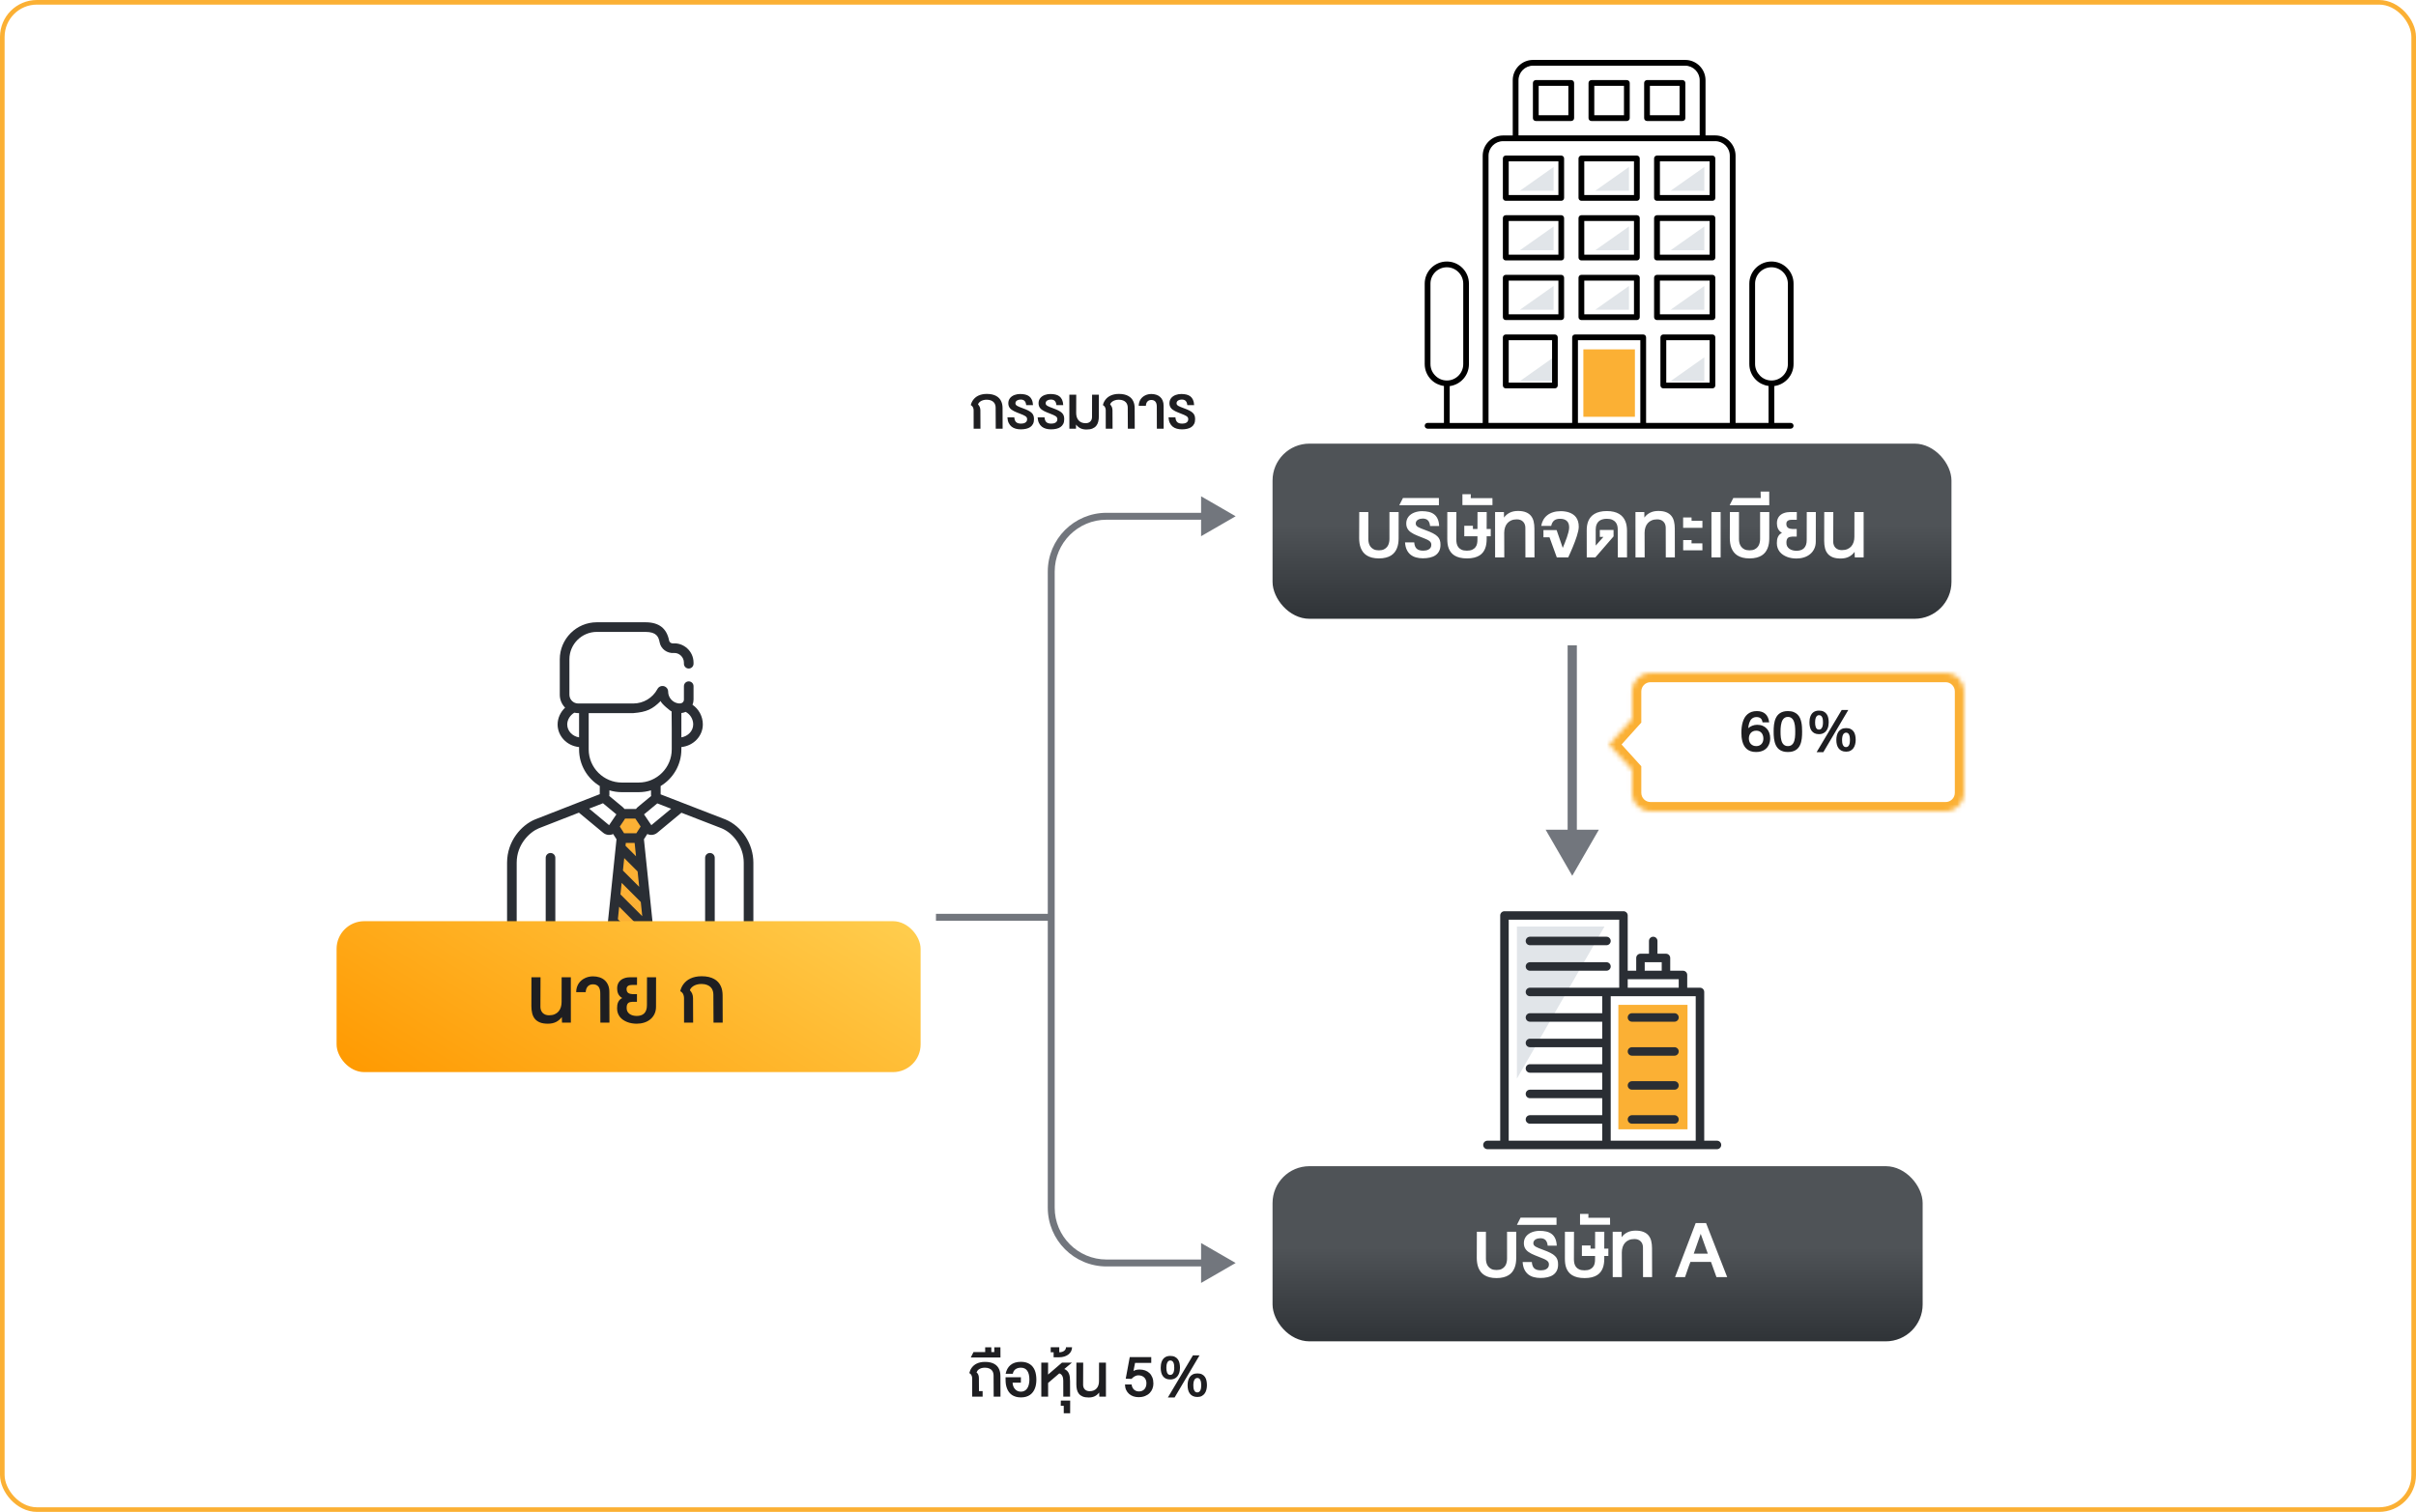 <svg width="524" height="328" viewBox="0 0 524 328" fill="none" xmlns="http://www.w3.org/2000/svg">
<rect x="0.5" y="0.5" width="523" height="327" rx="7.5" stroke="#FBB034"/>
<path d="M341 190L346.774 180L335.226 180L341 190ZM342 181L342 140L340 140L340 181L342 181Z" fill="#72767D"/>
<path d="M268 112L260.5 107.67V116.33L268 112ZM268 274L260.5 269.67V278.33L268 274ZM261.25 111.25H240V112.75H261.25V111.25ZM240 274.75H261.25V273.25H240V274.75ZM227.25 124V201H228.75V124H227.25ZM227.25 201V262H228.75V201H227.25ZM240 273.25C233.787 273.25 228.75 268.213 228.75 262H227.25C227.25 269.042 232.958 274.75 240 274.75V273.25ZM240 111.25C232.958 111.25 227.25 116.958 227.25 124H228.75C228.75 117.787 233.787 112.75 240 112.75V111.25Z" fill="#72767D"/>
<path d="M228 199H203" stroke="#72767D" stroke-width="1.5"/>
<path d="M214.034 86.716C213.729 86.713 213.462 86.747 213.234 86.817C213.008 86.884 212.816 86.971 212.658 87.076C212.503 87.182 212.38 87.294 212.289 87.415C212.201 87.535 212.146 87.644 212.122 87.744C212.195 87.811 212.263 87.892 212.324 87.986C212.389 88.077 212.444 88.178 212.491 88.289C212.538 88.397 212.573 88.515 212.597 88.641C212.623 88.764 212.635 88.891 212.632 89.023L212.649 93H211.173L211.168 89.005C211.166 88.906 211.155 88.805 211.138 88.702C211.12 88.6 211.089 88.5 211.045 88.403C211.001 88.304 210.94 88.21 210.861 88.122C210.782 88.034 210.679 87.957 210.553 87.889C210.597 87.69 210.663 87.492 210.751 87.296C210.839 87.1 210.95 86.912 211.085 86.733C211.223 86.552 211.384 86.383 211.568 86.228C211.756 86.073 211.971 85.938 212.214 85.824C212.458 85.71 212.73 85.62 213.032 85.556C213.333 85.491 213.667 85.459 214.034 85.459C214.467 85.459 214.853 85.499 215.189 85.578C215.529 85.657 215.825 85.768 216.077 85.912C216.332 86.052 216.546 86.219 216.719 86.413C216.895 86.606 217.035 86.818 217.141 87.05C217.249 87.278 217.327 87.52 217.374 87.775C217.42 88.03 217.444 88.289 217.444 88.553L217.457 93H215.963L215.941 88.43C215.941 88.222 215.909 88.017 215.844 87.814C215.783 87.612 215.677 87.431 215.528 87.269C215.381 87.108 215.185 86.978 214.939 86.878C214.696 86.776 214.394 86.722 214.034 86.716ZM219.988 90.552C220.009 90.795 220.053 91.003 220.12 91.176C220.188 91.346 220.281 91.485 220.401 91.594C220.524 91.699 220.672 91.777 220.845 91.827C221.021 91.876 221.226 91.901 221.46 91.901C221.595 91.901 221.739 91.888 221.891 91.862C222.046 91.835 222.188 91.787 222.317 91.717C222.449 91.644 222.558 91.545 222.643 91.422C222.728 91.299 222.77 91.141 222.77 90.948C222.77 90.798 222.739 90.672 222.678 90.57C222.616 90.464 222.521 90.368 222.392 90.28C222.266 90.192 222.105 90.107 221.909 90.025C221.712 89.94 221.482 89.846 221.219 89.744C220.984 89.65 220.759 89.561 220.542 89.476C220.328 89.388 220.127 89.298 219.94 89.207C219.755 89.114 219.587 89.013 219.435 88.904C219.282 88.796 219.152 88.676 219.043 88.544C218.935 88.409 218.85 88.258 218.789 88.091C218.727 87.921 218.695 87.728 218.692 87.511C218.689 87.274 218.721 87.059 218.789 86.865C218.859 86.672 218.954 86.501 219.074 86.351C219.197 86.202 219.341 86.071 219.505 85.96C219.672 85.849 219.851 85.758 220.041 85.688C220.231 85.617 220.429 85.564 220.634 85.529C220.839 85.494 221.044 85.477 221.25 85.477C221.651 85.477 222.017 85.515 222.348 85.591C222.682 85.667 222.971 85.797 223.214 85.982C223.46 86.166 223.653 86.414 223.794 86.725C223.938 87.032 224.021 87.42 224.044 87.889H222.568C222.544 87.664 222.5 87.475 222.436 87.322C222.372 87.167 222.288 87.043 222.186 86.949C222.083 86.852 221.961 86.783 221.821 86.742C221.683 86.701 221.529 86.681 221.359 86.681C221.233 86.681 221.104 86.695 220.973 86.725C220.841 86.754 220.719 86.801 220.608 86.865C220.5 86.927 220.41 87.01 220.34 87.116C220.27 87.218 220.234 87.344 220.234 87.494C220.234 87.611 220.265 87.713 220.327 87.801C220.388 87.889 220.482 87.973 220.608 88.052C220.737 88.128 220.899 88.206 221.096 88.285C221.292 88.364 221.525 88.453 221.794 88.553C222.281 88.728 222.684 88.897 223.003 89.058C223.322 89.219 223.574 89.391 223.759 89.572C223.946 89.754 224.077 89.955 224.15 90.174C224.226 90.391 224.263 90.643 224.26 90.93C224.263 91.34 224.191 91.686 224.044 91.967C223.901 92.249 223.7 92.477 223.442 92.653C223.188 92.826 222.884 92.95 222.533 93.026C222.184 93.106 221.808 93.145 221.403 93.145C221.008 93.145 220.639 93.098 220.296 93.004C219.956 92.914 219.657 92.766 219.399 92.561C219.142 92.353 218.934 92.085 218.775 91.756C218.617 91.425 218.523 91.024 218.494 90.552H219.988ZM226.545 90.552C226.565 90.795 226.609 91.003 226.677 91.176C226.744 91.346 226.838 91.485 226.958 91.594C227.081 91.699 227.229 91.777 227.402 91.827C227.578 91.876 227.783 91.901 228.017 91.901C228.152 91.901 228.295 91.888 228.448 91.862C228.603 91.835 228.745 91.787 228.874 91.717C229.006 91.644 229.114 91.545 229.199 91.422C229.284 91.299 229.327 91.141 229.327 90.948C229.327 90.798 229.296 90.672 229.234 90.57C229.173 90.464 229.078 90.368 228.949 90.28C228.823 90.192 228.662 90.107 228.465 90.025C228.269 89.94 228.039 89.846 227.775 89.744C227.541 89.65 227.315 89.561 227.099 89.476C226.885 89.388 226.684 89.298 226.497 89.207C226.312 89.114 226.144 89.013 225.991 88.904C225.839 88.796 225.708 88.676 225.6 88.544C225.492 88.409 225.407 88.258 225.345 88.091C225.284 87.921 225.251 87.728 225.249 87.511C225.246 87.274 225.278 87.059 225.345 86.865C225.416 86.672 225.511 86.501 225.631 86.351C225.754 86.202 225.897 86.071 226.062 85.96C226.229 85.849 226.407 85.758 226.598 85.688C226.788 85.617 226.986 85.564 227.191 85.529C227.396 85.494 227.601 85.477 227.806 85.477C228.208 85.477 228.574 85.515 228.905 85.591C229.239 85.667 229.527 85.797 229.771 85.982C230.017 86.166 230.21 86.414 230.351 86.725C230.494 87.032 230.578 87.42 230.601 87.889H229.125C229.101 87.664 229.057 87.475 228.993 87.322C228.928 87.167 228.845 87.043 228.742 86.949C228.64 86.852 228.518 86.783 228.377 86.742C228.24 86.701 228.086 86.681 227.916 86.681C227.79 86.681 227.661 86.695 227.529 86.725C227.397 86.754 227.276 86.801 227.165 86.865C227.056 86.927 226.967 87.01 226.896 87.116C226.826 87.218 226.791 87.344 226.791 87.494C226.791 87.611 226.822 87.713 226.883 87.801C226.945 87.889 227.039 87.973 227.165 88.052C227.293 88.128 227.456 88.206 227.652 88.285C227.849 88.364 228.082 88.453 228.351 88.553C228.837 88.728 229.24 88.897 229.56 89.058C229.879 89.219 230.131 89.391 230.315 89.572C230.503 89.754 230.633 89.955 230.707 90.174C230.783 90.391 230.819 90.643 230.816 90.93C230.819 91.34 230.748 91.686 230.601 91.967C230.458 92.249 230.257 92.477 229.999 92.653C229.744 92.826 229.441 92.95 229.089 93.026C228.741 93.106 228.364 93.145 227.96 93.145C227.564 93.145 227.195 93.098 226.853 93.004C226.513 92.914 226.214 92.766 225.956 92.561C225.698 92.353 225.49 92.085 225.332 91.756C225.174 91.425 225.08 91.024 225.051 90.552H226.545ZM231.933 93L231.928 85.622H233.422L233.409 89.634C233.412 89.944 233.456 90.233 233.541 90.499C233.629 90.766 233.758 90.998 233.928 91.194C234.098 91.387 234.312 91.54 234.569 91.651C234.827 91.759 235.129 91.814 235.475 91.814C235.686 91.814 235.876 91.781 236.046 91.717C236.216 91.652 236.359 91.561 236.477 91.444C236.597 91.324 236.689 91.181 236.753 91.014C236.818 90.847 236.849 90.662 236.846 90.46L236.859 85.622H238.335L238.327 90.319C238.327 90.741 238.283 91.128 238.195 91.48C238.11 91.831 237.963 92.133 237.755 92.385C237.55 92.637 237.275 92.833 236.929 92.974C236.586 93.111 236.156 93.18 235.637 93.18C235.13 93.18 234.692 93.089 234.323 92.908C233.957 92.723 233.641 92.454 233.374 92.099L233.37 93H231.933ZM242.686 86.716C242.381 86.713 242.115 86.747 241.886 86.817C241.661 86.884 241.469 86.971 241.311 87.076C241.155 87.182 241.032 87.294 240.941 87.415C240.854 87.535 240.798 87.644 240.774 87.744C240.848 87.811 240.915 87.892 240.977 87.986C241.041 88.077 241.097 88.178 241.144 88.289C241.19 88.397 241.226 88.515 241.249 88.641C241.275 88.764 241.287 88.891 241.284 89.023L241.302 93H239.825L239.821 89.005C239.818 88.906 239.808 88.805 239.79 88.702C239.772 88.6 239.742 88.5 239.698 88.403C239.654 88.304 239.592 88.21 239.513 88.122C239.434 88.034 239.332 87.957 239.206 87.889C239.25 87.69 239.315 87.492 239.403 87.296C239.491 87.1 239.603 86.912 239.737 86.733C239.875 86.552 240.036 86.383 240.221 86.228C240.408 86.073 240.624 85.938 240.867 85.824C241.11 85.71 241.382 85.62 241.684 85.556C241.986 85.491 242.32 85.459 242.686 85.459C243.12 85.459 243.505 85.499 243.842 85.578C244.182 85.657 244.478 85.768 244.729 85.912C244.984 86.052 245.198 86.219 245.371 86.413C245.547 86.606 245.688 86.818 245.793 87.05C245.901 87.278 245.979 87.52 246.026 87.775C246.073 88.03 246.096 88.289 246.096 88.553L246.109 93H244.615L244.593 88.43C244.593 88.222 244.561 88.017 244.497 87.814C244.435 87.612 244.33 87.431 244.18 87.269C244.034 87.108 243.837 86.978 243.591 86.878C243.348 86.776 243.046 86.722 242.686 86.716ZM246.975 88.052C246.975 87.773 247.01 87.517 247.081 87.283C247.154 87.045 247.252 86.832 247.375 86.641C247.501 86.451 247.649 86.284 247.819 86.14C247.992 85.994 248.179 85.872 248.381 85.775C248.583 85.676 248.796 85.601 249.019 85.551C249.244 85.501 249.473 85.477 249.704 85.477C250.085 85.477 250.438 85.529 250.763 85.635C251.091 85.737 251.374 85.895 251.611 86.109C251.852 86.32 252.039 86.588 252.174 86.914C252.309 87.236 252.375 87.615 252.372 88.052L252.385 93H250.908L250.895 88.302C250.901 87.772 250.801 87.385 250.596 87.142C250.391 86.896 250.095 86.773 249.708 86.773C249.366 86.773 249.089 86.88 248.878 87.094C248.667 87.308 248.548 87.627 248.522 88.052H246.975ZM254.934 90.552C254.954 90.795 254.998 91.003 255.065 91.176C255.133 91.346 255.227 91.485 255.347 91.594C255.47 91.699 255.618 91.777 255.791 91.827C255.966 91.876 256.171 91.901 256.406 91.901C256.541 91.901 256.684 91.888 256.836 91.862C256.992 91.835 257.134 91.787 257.263 91.717C257.395 91.644 257.503 91.545 257.588 91.422C257.673 91.299 257.715 91.141 257.715 90.948C257.715 90.798 257.685 90.672 257.623 90.57C257.562 90.464 257.466 90.368 257.337 90.28C257.211 90.192 257.05 90.107 256.854 90.025C256.658 89.94 256.428 89.846 256.164 89.744C255.93 89.65 255.704 89.561 255.487 89.476C255.273 89.388 255.073 89.298 254.885 89.207C254.701 89.114 254.532 89.013 254.38 88.904C254.228 88.796 254.097 88.676 253.989 88.544C253.88 88.409 253.795 88.258 253.734 88.091C253.672 87.921 253.64 87.728 253.637 87.511C253.634 87.274 253.667 87.059 253.734 86.865C253.804 86.672 253.899 86.501 254.02 86.351C254.143 86.202 254.286 86.071 254.45 85.96C254.617 85.849 254.796 85.758 254.986 85.688C255.177 85.617 255.375 85.564 255.58 85.529C255.785 85.494 255.99 85.477 256.195 85.477C256.596 85.477 256.962 85.515 257.293 85.591C257.627 85.667 257.916 85.797 258.159 85.982C258.405 86.166 258.599 86.414 258.739 86.725C258.883 87.032 258.966 87.42 258.99 87.889H257.513C257.49 87.664 257.446 87.475 257.381 87.322C257.317 87.167 257.233 87.043 257.131 86.949C257.028 86.852 256.907 86.783 256.766 86.742C256.628 86.701 256.475 86.681 256.305 86.681C256.179 86.681 256.05 86.695 255.918 86.725C255.786 86.754 255.665 86.801 255.553 86.865C255.445 86.927 255.355 87.01 255.285 87.116C255.215 87.218 255.18 87.344 255.18 87.494C255.18 87.611 255.21 87.713 255.272 87.801C255.333 87.889 255.427 87.973 255.553 88.052C255.682 88.128 255.845 88.206 256.041 88.285C256.237 88.364 256.47 88.453 256.74 88.553C257.226 88.728 257.629 88.897 257.948 89.058C258.268 89.219 258.52 89.391 258.704 89.572C258.892 89.754 259.022 89.955 259.095 90.174C259.171 90.391 259.208 90.643 259.205 90.93C259.208 91.34 259.136 91.686 258.99 91.967C258.846 92.249 258.646 92.477 258.388 92.653C258.133 92.826 257.83 92.95 257.478 93.026C257.129 93.106 256.753 93.145 256.349 93.145C255.953 93.145 255.584 93.098 255.241 93.004C254.901 92.914 254.603 92.766 254.345 92.561C254.087 92.353 253.879 92.085 253.721 91.756C253.562 91.425 253.469 91.024 253.439 90.552H254.934Z" fill="#1E1E21"/>
<path d="M212.326 301.796H213.117L213.121 303H210.854L210.849 299.005C210.846 298.906 210.836 298.805 210.818 298.702C210.801 298.6 210.77 298.5 210.726 298.403C210.682 298.304 210.621 298.21 210.542 298.122C210.462 298.034 210.36 297.957 210.234 297.889C210.278 297.69 210.342 297.492 210.427 297.296C210.512 297.1 210.619 296.912 210.748 296.733C210.88 296.552 211.035 296.383 211.214 296.228C211.396 296.073 211.605 295.938 211.842 295.824C212.08 295.709 212.348 295.62 212.646 295.556C212.945 295.491 213.278 295.459 213.644 295.459C214.078 295.459 214.461 295.499 214.795 295.578C215.132 295.657 215.424 295.768 215.67 295.912C215.919 296.052 216.127 296.219 216.294 296.413C216.461 296.606 216.596 296.818 216.698 297.05C216.801 297.278 216.873 297.52 216.914 297.775C216.958 298.03 216.979 298.289 216.979 298.553L216.993 303H215.516L215.494 298.43C215.494 298.222 215.465 298.017 215.406 297.814C215.351 297.612 215.251 297.431 215.107 297.27C214.967 297.108 214.776 296.978 214.536 296.878C214.299 296.776 214 296.722 213.64 296.716C213.332 296.713 213.068 296.747 212.849 296.817C212.629 296.887 212.446 296.975 212.299 297.081C212.153 297.186 212.04 297.3 211.961 297.423C211.882 297.543 211.829 297.65 211.803 297.744C211.894 297.806 211.971 297.882 212.036 297.973C212.1 298.063 212.153 298.165 212.194 298.276C212.238 298.384 212.269 298.503 212.286 298.632C212.307 298.758 212.315 298.888 212.312 299.023L212.326 301.796ZM211.139 293.332H213.679L213.67 292.291H215.002L215.011 293.332H215.657L215.648 292.291H216.979L216.988 294.505H210.546L211.139 293.332ZM218.109 298.034C218.191 297.642 218.318 297.286 218.491 296.966C218.664 296.647 218.885 296.375 219.155 296.149C219.427 295.923 219.75 295.749 220.122 295.626C220.497 295.503 220.927 295.441 221.414 295.441C221.824 295.441 222.191 295.487 222.517 295.578C222.845 295.668 223.133 295.797 223.382 295.964C223.631 296.128 223.844 296.328 224.02 296.562C224.198 296.796 224.343 297.057 224.455 297.344C224.566 297.631 224.646 297.942 224.696 298.276C224.749 298.61 224.775 298.96 224.775 299.326C224.775 299.669 224.749 300.001 224.696 300.324C224.646 300.646 224.564 300.949 224.45 301.233C224.339 301.518 224.194 301.778 224.015 302.016C223.839 302.25 223.627 302.454 223.378 302.626C223.132 302.796 222.846 302.928 222.521 303.022C222.199 303.116 221.835 303.163 221.431 303.163C221.024 303.163 220.658 303.116 220.333 303.022C220.01 302.928 219.725 302.798 219.476 302.631C219.229 302.461 219.019 302.259 218.843 302.024C218.667 301.787 218.523 301.526 218.412 301.242C218.301 300.958 218.219 300.655 218.166 300.333C218.116 300.007 218.093 299.672 218.096 299.326C218.096 299.3 218.094 299.257 218.091 299.199C218.091 299.14 218.091 299.08 218.091 299.019V298.79H221.422L221.414 299.959H219.616C219.628 300.252 219.681 300.519 219.774 300.759C219.868 300.999 219.994 301.206 220.152 301.378C220.311 301.548 220.497 301.682 220.71 301.778C220.927 301.872 221.163 301.919 221.418 301.919C221.702 301.919 221.957 301.862 222.183 301.748C222.411 301.633 222.604 301.466 222.763 301.247C222.921 301.024 223.042 300.751 223.127 300.429C223.215 300.107 223.261 299.739 223.264 299.326C223.264 298.479 223.11 297.833 222.802 297.388C222.498 296.94 222.035 296.716 221.414 296.716C221.179 296.716 220.962 296.745 220.763 296.804C220.567 296.859 220.393 296.944 220.24 297.059C220.088 297.17 219.963 297.308 219.867 297.472C219.77 297.636 219.706 297.823 219.673 298.034H218.109ZM227.32 295.622L227.311 298.21L230.326 295.622H232.483L230.835 297.006C231.09 297.108 231.298 297.245 231.459 297.415C231.624 297.584 231.751 297.782 231.842 298.008C231.936 298.233 231.999 298.484 232.031 298.759C232.063 299.032 232.079 299.323 232.079 299.634L232.092 303H230.616L230.607 299.489C230.607 299.313 230.591 299.142 230.559 298.975C230.526 298.808 230.475 298.655 230.405 298.518C230.337 298.38 230.248 298.261 230.137 298.162C230.028 298.062 229.896 297.995 229.741 297.959L227.32 300.029L227.324 303H225.848L225.843 295.622H227.32ZM230.717 306.599L230.712 304.982H230.062L230.08 303.848H232.11L232.101 306.599H230.717ZM228.515 294.466V293.372H227.887V292.273H229.741V293.372C229.979 293.369 230.188 293.338 230.37 293.279C230.551 293.218 230.704 293.137 230.827 293.038C230.95 292.938 231.043 292.824 231.108 292.695C231.169 292.563 231.2 292.422 231.2 292.273H232.514C232.514 292.557 232.454 292.831 232.334 293.095C232.214 293.358 232.034 293.593 231.793 293.798C231.55 294 231.246 294.163 230.879 294.286C230.513 294.406 230.085 294.466 229.596 294.466H228.515ZM238.425 303L238.394 302.099C238.133 302.454 237.815 302.723 237.44 302.908C237.068 303.089 236.629 303.18 236.122 303.18C235.604 303.18 235.173 303.111 234.83 302.974C234.487 302.833 234.213 302.637 234.008 302.385C233.803 302.133 233.658 301.831 233.573 301.479C233.488 301.128 233.446 300.741 233.446 300.319L233.455 295.622H234.931L234.914 300.46C234.917 300.662 234.952 300.847 235.019 301.014C235.086 301.181 235.18 301.324 235.3 301.444C235.423 301.562 235.57 301.652 235.74 301.717C235.913 301.781 236.104 301.813 236.315 301.813C236.661 301.813 236.963 301.759 237.221 301.651C237.479 301.54 237.691 301.387 237.858 301.194C238.028 300.998 238.154 300.766 238.236 300.5C238.321 300.233 238.362 299.944 238.359 299.634L238.368 295.622H239.862L239.866 303H238.425ZM246.181 295.674L245.834 297.437C246.036 297.311 246.25 297.226 246.476 297.182C246.704 297.138 246.937 297.116 247.174 297.116C247.593 297.116 247.984 297.179 248.348 297.305C248.711 297.431 249.026 297.621 249.292 297.876C249.562 298.128 249.773 298.444 249.925 298.825C250.081 299.203 250.158 299.647 250.158 300.157C250.158 300.541 250.091 300.91 249.956 301.264C249.824 301.619 249.624 301.934 249.354 302.209C249.087 302.481 248.752 302.7 248.348 302.864C247.946 303.028 247.476 303.11 246.937 303.11C246.542 303.11 246.167 303.051 245.812 302.934C245.46 302.814 245.151 302.638 244.885 302.407C244.618 302.175 244.404 301.888 244.243 301.545C244.085 301.2 244.001 300.803 243.993 300.354H245.434C245.455 300.571 245.506 300.772 245.588 300.957C245.67 301.138 245.778 301.298 245.913 301.436C246.051 301.57 246.213 301.676 246.401 301.752C246.588 301.828 246.799 301.866 247.034 301.866C247.256 301.866 247.466 301.83 247.662 301.756C247.861 301.68 248.033 301.567 248.176 301.418C248.323 301.269 248.437 301.081 248.519 300.855C248.604 300.63 248.646 300.366 248.646 300.064C248.646 299.818 248.605 299.591 248.523 299.383C248.444 299.175 248.329 298.997 248.176 298.847C248.027 298.698 247.845 298.582 247.631 298.5C247.417 298.415 247.18 298.373 246.919 298.373C246.755 298.373 246.604 298.393 246.467 298.434C246.332 298.472 246.203 298.526 246.08 298.597C245.96 298.667 245.844 298.749 245.733 298.843C245.625 298.937 245.516 299.038 245.408 299.146L244.155 299.111L245.03 294.413H249.692V295.674H246.181ZM252.971 296.716C252.971 296.88 252.979 297.054 252.997 297.239C253.018 297.42 253.056 297.589 253.111 297.744C253.17 297.899 253.253 298.028 253.362 298.131C253.47 298.233 253.615 298.285 253.797 298.285C253.923 298.285 254.031 298.261 254.122 298.214C254.216 298.167 254.295 298.104 254.359 298.025C254.427 297.946 254.481 297.855 254.522 297.753C254.563 297.647 254.595 297.536 254.619 297.419C254.642 297.302 254.658 297.183 254.667 297.063C254.676 296.943 254.68 296.827 254.68 296.716C254.68 296.558 254.671 296.388 254.654 296.206C254.639 296.024 254.603 295.856 254.544 295.701C254.485 295.542 254.399 295.412 254.285 295.31C254.17 295.204 254.014 295.151 253.814 295.151C253.639 295.151 253.495 295.204 253.384 295.31C253.275 295.412 253.19 295.542 253.129 295.701C253.067 295.856 253.025 296.024 253.001 296.206C252.981 296.388 252.971 296.558 252.971 296.716ZM251.745 296.738C251.745 296.512 251.759 296.292 251.789 296.079C251.818 295.862 251.866 295.658 251.934 295.468C252.001 295.277 252.087 295.103 252.193 294.945C252.298 294.784 252.427 294.646 252.58 294.532C252.735 294.415 252.914 294.324 253.116 294.259C253.321 294.195 253.554 294.163 253.814 294.163C254.219 294.163 254.556 294.231 254.825 294.369C255.098 294.504 255.314 294.688 255.476 294.923C255.64 295.154 255.755 295.425 255.823 295.736C255.89 296.043 255.924 296.37 255.924 296.716C255.924 296.936 255.906 297.152 255.871 297.366C255.839 297.577 255.786 297.778 255.713 297.968C255.64 298.156 255.547 298.33 255.436 298.491C255.325 298.649 255.19 298.787 255.032 298.904C254.876 299.019 254.698 299.109 254.496 299.177C254.293 299.241 254.066 299.273 253.814 299.273C253.437 299.273 253.116 299.209 252.852 299.08C252.591 298.948 252.377 298.768 252.21 298.54C252.046 298.311 251.928 298.043 251.854 297.735C251.781 297.425 251.745 297.092 251.745 296.738ZM258.82 300.535C258.82 300.687 258.829 300.854 258.846 301.036C258.867 301.214 258.906 301.381 258.965 301.537C259.026 301.692 259.113 301.822 259.224 301.928C259.335 302.03 259.483 302.082 259.668 302.082C259.853 302.082 260 302.032 260.112 301.932C260.226 301.833 260.314 301.707 260.375 301.554C260.437 301.402 260.478 301.233 260.499 301.049C260.519 300.864 260.529 300.687 260.529 300.517C260.529 300.359 260.519 300.189 260.499 300.007C260.481 299.823 260.443 299.653 260.384 299.498C260.329 299.339 260.245 299.209 260.134 299.106C260.025 299.001 259.882 298.948 259.703 298.948C259.577 298.948 259.467 298.973 259.374 299.023C259.283 299.07 259.204 299.134 259.136 299.216C259.072 299.295 259.019 299.389 258.978 299.498C258.937 299.606 258.905 299.719 258.881 299.836C258.858 299.953 258.842 300.072 258.833 300.192C258.824 300.312 258.82 300.426 258.82 300.535ZM257.576 300.552C257.576 300.209 257.611 299.883 257.682 299.572C257.755 299.259 257.874 298.983 258.038 298.746C258.205 298.506 258.423 298.315 258.692 298.175C258.965 298.031 259.302 297.959 259.703 297.959C260.102 297.959 260.434 298.028 260.701 298.166C260.967 298.301 261.18 298.485 261.338 298.72C261.496 298.951 261.607 299.222 261.672 299.533C261.739 299.843 261.773 300.171 261.773 300.517C261.773 300.851 261.733 301.172 261.654 301.479C261.578 301.787 261.457 302.06 261.29 302.297C261.125 302.531 260.912 302.719 260.648 302.859C260.387 303 260.072 303.07 259.703 303.07C259.316 303.07 258.988 303.004 258.719 302.873C258.449 302.741 258.229 302.561 258.06 302.332C257.89 302.104 257.767 301.837 257.69 301.532C257.614 301.225 257.576 300.898 257.576 300.552ZM260.165 294.035L254.759 303.176H253.3L258.736 294.035H260.165Z" fill="#1E1E21"/>
<rect x="276" y="253" width="141" height="38" rx="8" fill="url(#paint0_linear_2013_39840)"/>
<path d="M324.57 275.523C325.016 275.523 325.385 275.451 325.678 275.307C325.971 275.158 326.205 274.969 326.381 274.738C326.557 274.504 326.68 274.242 326.75 273.953C326.824 273.664 326.861 273.379 326.861 273.098V267.221H328.854L328.848 272.957C328.848 273.324 328.82 273.686 328.766 274.041C328.711 274.396 328.619 274.734 328.49 275.055C328.365 275.375 328.197 275.672 327.986 275.945C327.775 276.215 327.512 276.449 327.195 276.648C326.883 276.844 326.51 276.996 326.076 277.105C325.646 277.219 325.148 277.275 324.582 277.275C324.012 277.275 323.508 277.219 323.07 277.105C322.637 276.992 322.262 276.836 321.945 276.637C321.629 276.434 321.365 276.195 321.154 275.922C320.943 275.645 320.773 275.344 320.645 275.02C320.52 274.695 320.43 274.354 320.375 273.994C320.32 273.635 320.293 273.271 320.293 272.904L320.311 267.221H322.279V273.098C322.279 273.379 322.314 273.664 322.385 273.953C322.459 274.242 322.584 274.504 322.76 274.738C322.936 274.969 323.17 275.158 323.463 275.307C323.756 275.451 324.125 275.523 324.57 275.523ZM332.234 273.795C332.262 274.119 332.32 274.396 332.41 274.627C332.5 274.854 332.625 275.039 332.785 275.184C332.949 275.324 333.146 275.428 333.377 275.494C333.611 275.561 333.885 275.594 334.197 275.594C334.377 275.594 334.568 275.576 334.771 275.541C334.979 275.506 335.168 275.441 335.34 275.348C335.516 275.25 335.66 275.119 335.773 274.955C335.887 274.791 335.943 274.58 335.943 274.322C335.943 274.123 335.902 273.955 335.82 273.818C335.738 273.678 335.611 273.549 335.439 273.432C335.271 273.314 335.057 273.201 334.795 273.092C334.533 272.979 334.227 272.854 333.875 272.717C333.562 272.592 333.262 272.473 332.973 272.359C332.688 272.242 332.42 272.123 332.17 272.002C331.924 271.877 331.699 271.742 331.496 271.598C331.293 271.453 331.119 271.293 330.975 271.117C330.83 270.938 330.717 270.736 330.635 270.514C330.553 270.287 330.51 270.029 330.506 269.74C330.502 269.424 330.545 269.137 330.635 268.879C330.729 268.621 330.855 268.393 331.016 268.193C331.18 267.994 331.371 267.82 331.59 267.672C331.812 267.523 332.051 267.402 332.305 267.309C332.559 267.215 332.822 267.145 333.096 267.098C333.369 267.051 333.643 267.027 333.916 267.027C334.451 267.027 334.939 267.078 335.381 267.18C335.826 267.281 336.211 267.455 336.535 267.701C336.863 267.947 337.121 268.277 337.309 268.691C337.5 269.102 337.611 269.619 337.643 270.244H335.674C335.643 269.943 335.584 269.691 335.498 269.488C335.412 269.281 335.301 269.115 335.164 268.99C335.027 268.861 334.865 268.77 334.678 268.715C334.494 268.66 334.289 268.633 334.062 268.633C333.895 268.633 333.723 268.652 333.547 268.691C333.371 268.73 333.209 268.793 333.061 268.879C332.916 268.961 332.797 269.072 332.703 269.213C332.609 269.35 332.562 269.518 332.562 269.717C332.562 269.873 332.604 270.01 332.686 270.127C332.768 270.244 332.893 270.355 333.061 270.461C333.232 270.562 333.449 270.666 333.711 270.771C333.973 270.877 334.283 270.996 334.643 271.129C335.291 271.363 335.828 271.588 336.254 271.803C336.68 272.018 337.016 272.246 337.262 272.488C337.512 272.73 337.686 272.998 337.783 273.291C337.885 273.58 337.934 273.916 337.93 274.299C337.934 274.846 337.838 275.307 337.643 275.682C337.451 276.057 337.184 276.361 336.84 276.596C336.5 276.826 336.096 276.992 335.627 277.094C335.162 277.199 334.66 277.252 334.121 277.252C333.594 277.252 333.102 277.189 332.645 277.064C332.191 276.943 331.793 276.746 331.449 276.473C331.105 276.195 330.828 275.838 330.617 275.4C330.406 274.959 330.281 274.424 330.242 273.795H332.234ZM329 265.732L329.791 264.168H337.59V265.732H329ZM343.092 272.477V270.197H344.967V270.889H345.951L345.963 267.221H347.955L347.943 270.889H348.834L348.828 272.477H347.943L347.949 273.074C347.949 273.426 347.924 273.775 347.873 274.123C347.826 274.467 347.742 274.795 347.621 275.107C347.504 275.416 347.342 275.703 347.135 275.969C346.932 276.234 346.672 276.465 346.355 276.66C346.039 276.852 345.66 277.002 345.219 277.111C344.781 277.221 344.27 277.275 343.684 277.275C343.09 277.275 342.572 277.221 342.131 277.111C341.689 277.002 341.311 276.852 340.994 276.66C340.678 276.465 340.416 276.234 340.209 275.969C340.002 275.703 339.838 275.416 339.717 275.107C339.6 274.795 339.518 274.467 339.471 274.123C339.428 273.775 339.406 273.426 339.406 273.074L339.412 267.221H341.381L341.363 273.244C341.367 273.521 341.398 273.799 341.457 274.076C341.52 274.354 341.633 274.605 341.797 274.832C341.965 275.059 342.197 275.242 342.494 275.383C342.791 275.523 343.18 275.594 343.66 275.594C344.141 275.594 344.529 275.523 344.826 275.383C345.127 275.242 345.361 275.059 345.529 274.832C345.697 274.605 345.809 274.354 345.863 274.076C345.922 273.799 345.949 273.521 345.945 273.244L345.951 272.477H343.092ZM342.688 265.709V263.354H344.51L344.498 264.197H349.197L349.209 265.709H342.688ZM351.693 267.221L351.705 268.416C352.049 267.947 352.471 267.592 352.971 267.35C353.471 267.104 354.059 266.98 354.734 266.98C355.426 266.98 356 267.074 356.457 267.262C356.914 267.445 357.279 267.705 357.553 268.041C357.826 268.377 358.02 268.779 358.133 269.248C358.246 269.717 358.303 270.232 358.303 270.795L358.32 277.059H356.352L356.34 270.602C356.336 270.332 356.291 270.088 356.205 269.869C356.119 269.646 355.996 269.457 355.836 269.301C355.68 269.141 355.488 269.018 355.262 268.932C355.035 268.846 354.781 268.803 354.5 268.803C354.035 268.803 353.631 268.877 353.287 269.025C352.947 269.17 352.664 269.373 352.438 269.635C352.211 269.893 352.041 270.199 351.928 270.555C351.814 270.91 351.756 271.295 351.752 271.709L351.77 277.059H349.777L349.771 267.221H351.693ZM370.402 271.973L368.861 267.672L367.355 271.973H370.402ZM370.027 265.346L374.604 277.059H372.277L371.094 273.771H366.629C366.52 274.053 366.416 274.33 366.318 274.604C366.221 274.873 366.125 275.143 366.031 275.412C365.938 275.682 365.844 275.953 365.75 276.227C365.656 276.5 365.561 276.777 365.463 277.059H363.301L367.771 265.346H370.027Z" fill="white"/>
<path d="M348 201H329V234L348 201Z" fill="#E1E5E9"/>
<path d="M372.391 247.469H369.625V215.203C369.625 214.694 369.212 214.281 368.703 214.281H365.938V211.516C365.938 211.007 365.525 210.594 365.016 210.594H362.25V207.828C362.25 207.319 361.837 206.906 361.328 206.906H359.484V204.141C359.484 203.632 359.071 203.219 358.562 203.219C358.054 203.219 357.641 203.632 357.641 204.141V206.906H355.797C355.288 206.906 354.875 207.319 354.875 207.828V210.594H353.031V198.609C353.031 198.101 352.618 197.688 352.109 197.688H326.297C325.788 197.688 325.375 198.101 325.375 198.609V247.469H322.609C322.101 247.469 321.688 247.882 321.688 248.391C321.688 248.9 322.101 249.312 322.609 249.312H326.297H348.422H352.109H368.703H372.391C372.9 249.312 373.312 248.9 373.312 248.391C373.312 247.882 372.9 247.469 372.391 247.469ZM356.719 208.75H360.406V210.594H356.719V208.75ZM364.094 212.438V214.281H353.031V213.359V212.438H364.094ZM327.219 199.531H351.188V211.516V213.359V214.281H348.422H331.828C331.319 214.281 330.906 214.694 330.906 215.203C330.906 215.712 331.319 216.125 331.828 216.125H347.5V217.047V219.812H331.828C331.319 219.812 330.906 220.226 330.906 220.734C330.906 221.243 331.319 221.656 331.828 221.656H347.5V225.344H331.828C331.319 225.344 330.906 225.757 330.906 226.266C330.906 226.774 331.319 227.188 331.828 227.188H347.5V228.109V230.875H331.828C331.319 230.875 330.906 231.288 330.906 231.797C330.906 232.306 331.319 232.719 331.828 232.719H347.5V236.406H331.828C331.319 236.406 330.906 236.819 330.906 237.328C330.906 237.837 331.319 238.25 331.828 238.25H347.5V239.172V241.938H331.828C331.319 241.938 330.906 242.35 330.906 242.859C330.906 243.368 331.319 243.781 331.828 243.781H347.5V247.469H327.219V199.531ZM352.109 247.469H349.344V242.859V239.172V231.797V228.109V220.734V217.047V216.125H367.781V247.469H352.109Z" fill="#2A2E34"/>
<path d="M351 218H366V245H351V218Z" fill="#FBB034"/>
<path d="M331.828 210.594H348.422C348.931 210.594 349.344 210.181 349.344 209.672C349.344 209.163 348.931 208.75 348.422 208.75H331.828C331.319 208.75 330.906 209.163 330.906 209.672C330.906 210.181 331.319 210.594 331.828 210.594ZM363.172 219.812H353.953C353.444 219.812 353.031 220.226 353.031 220.734C353.031 221.243 353.444 221.656 353.953 221.656H363.172C363.681 221.656 364.094 221.243 364.094 220.734C364.094 220.226 363.681 219.812 363.172 219.812ZM363.172 227.188H353.953C353.444 227.188 353.031 227.601 353.031 228.109C353.031 228.618 353.444 229.031 353.953 229.031H363.172C363.681 229.031 364.094 228.618 364.094 228.109C364.094 227.601 363.681 227.188 363.172 227.188ZM363.172 234.562H353.953C353.444 234.562 353.031 234.976 353.031 235.484C353.031 235.993 353.444 236.406 353.953 236.406H363.172C363.681 236.406 364.094 235.993 364.094 235.484C364.094 234.976 363.681 234.562 363.172 234.562ZM363.172 241.938H353.953C353.444 241.938 353.031 242.35 353.031 242.859C353.031 243.368 353.444 243.781 353.953 243.781H363.172C363.681 243.781 364.094 243.368 364.094 242.859C364.094 242.35 363.681 241.938 363.172 241.938ZM331.828 205.062H348.422C348.931 205.062 349.344 204.65 349.344 204.141C349.344 203.632 348.931 203.219 348.422 203.219H331.828C331.319 203.219 330.906 203.632 330.906 204.141C330.906 204.65 331.319 205.062 331.828 205.062Z" fill="#2A2E34"/>
<rect x="276" y="96.244" width="147.25" height="38" rx="8" fill="url(#paint1_linear_2013_39840)"/>
<path d="M299.062 119.393C299.508 119.393 299.877 119.32 300.17 119.176C300.463 119.027 300.697 118.838 300.873 118.607C301.049 118.373 301.172 118.111 301.242 117.822C301.316 117.533 301.354 117.248 301.354 116.967V111.09H303.346L303.34 116.826C303.34 117.193 303.312 117.555 303.258 117.91C303.203 118.266 303.111 118.604 302.982 118.924C302.857 119.244 302.689 119.541 302.479 119.814C302.268 120.084 302.004 120.318 301.688 120.518C301.375 120.713 301.002 120.865 300.568 120.975C300.139 121.088 299.641 121.145 299.074 121.145C298.504 121.145 298 121.088 297.562 120.975C297.129 120.861 296.754 120.705 296.438 120.506C296.121 120.303 295.857 120.064 295.646 119.791C295.436 119.514 295.266 119.213 295.137 118.889C295.012 118.564 294.922 118.223 294.867 117.863C294.812 117.504 294.785 117.141 294.785 116.773L294.803 111.09H296.771V116.967C296.771 117.248 296.807 117.533 296.877 117.822C296.951 118.111 297.076 118.373 297.252 118.607C297.428 118.838 297.662 119.027 297.955 119.176C298.248 119.32 298.617 119.393 299.062 119.393ZM306.727 117.664C306.754 117.988 306.812 118.266 306.902 118.496C306.992 118.723 307.117 118.908 307.277 119.053C307.441 119.193 307.639 119.297 307.869 119.363C308.104 119.43 308.377 119.463 308.689 119.463C308.869 119.463 309.061 119.445 309.264 119.41C309.471 119.375 309.66 119.311 309.832 119.217C310.008 119.119 310.152 118.988 310.266 118.824C310.379 118.66 310.436 118.449 310.436 118.191C310.436 117.992 310.395 117.824 310.312 117.688C310.23 117.547 310.104 117.418 309.932 117.301C309.764 117.184 309.549 117.07 309.287 116.961C309.025 116.848 308.719 116.723 308.367 116.586C308.055 116.461 307.754 116.342 307.465 116.229C307.18 116.111 306.912 115.992 306.662 115.871C306.416 115.746 306.191 115.611 305.988 115.467C305.785 115.322 305.611 115.162 305.467 114.986C305.322 114.807 305.209 114.605 305.127 114.383C305.045 114.156 305.002 113.898 304.998 113.609C304.994 113.293 305.037 113.006 305.127 112.748C305.221 112.49 305.348 112.262 305.508 112.062C305.672 111.863 305.863 111.689 306.082 111.541C306.305 111.393 306.543 111.271 306.797 111.178C307.051 111.084 307.314 111.014 307.588 110.967C307.861 110.92 308.135 110.896 308.408 110.896C308.943 110.896 309.432 110.947 309.873 111.049C310.318 111.15 310.703 111.324 311.027 111.57C311.355 111.816 311.613 112.146 311.801 112.561C311.992 112.971 312.104 113.488 312.135 114.113H310.166C310.135 113.812 310.076 113.561 309.99 113.357C309.904 113.15 309.793 112.984 309.656 112.859C309.52 112.73 309.357 112.639 309.17 112.584C308.986 112.529 308.781 112.502 308.555 112.502C308.387 112.502 308.215 112.521 308.039 112.561C307.863 112.6 307.701 112.662 307.553 112.748C307.408 112.83 307.289 112.941 307.195 113.082C307.102 113.219 307.055 113.387 307.055 113.586C307.055 113.742 307.096 113.879 307.178 113.996C307.26 114.113 307.385 114.225 307.553 114.33C307.725 114.432 307.941 114.535 308.203 114.641C308.465 114.746 308.775 114.865 309.135 114.998C309.783 115.232 310.32 115.457 310.746 115.672C311.172 115.887 311.508 116.115 311.754 116.357C312.004 116.6 312.178 116.867 312.275 117.16C312.377 117.449 312.426 117.785 312.422 118.168C312.426 118.715 312.33 119.176 312.135 119.551C311.943 119.926 311.676 120.23 311.332 120.465C310.992 120.695 310.588 120.861 310.119 120.963C309.654 121.068 309.152 121.121 308.613 121.121C308.086 121.121 307.594 121.059 307.137 120.934C306.684 120.812 306.285 120.615 305.941 120.342C305.598 120.064 305.32 119.707 305.109 119.27C304.898 118.828 304.773 118.293 304.734 117.664H306.727ZM303.492 109.602L304.283 108.037H312.082V109.602H303.492ZM317.584 116.346V114.066H319.459V114.758H320.443L320.455 111.09H322.447L322.436 114.758H323.326L323.32 116.346H322.436L322.441 116.943C322.441 117.295 322.416 117.645 322.365 117.992C322.318 118.336 322.234 118.664 322.113 118.977C321.996 119.285 321.834 119.572 321.627 119.838C321.424 120.104 321.164 120.334 320.848 120.529C320.531 120.721 320.152 120.871 319.711 120.98C319.273 121.09 318.762 121.145 318.176 121.145C317.582 121.145 317.064 121.09 316.623 120.98C316.182 120.871 315.803 120.721 315.486 120.529C315.17 120.334 314.908 120.104 314.701 119.838C314.494 119.572 314.33 119.285 314.209 118.977C314.092 118.664 314.01 118.336 313.963 117.992C313.92 117.645 313.898 117.295 313.898 116.943L313.904 111.09H315.873L315.855 117.113C315.859 117.391 315.891 117.668 315.949 117.945C316.012 118.223 316.125 118.475 316.289 118.701C316.457 118.928 316.689 119.111 316.986 119.252C317.283 119.393 317.672 119.463 318.152 119.463C318.633 119.463 319.021 119.393 319.318 119.252C319.619 119.111 319.854 118.928 320.021 118.701C320.189 118.475 320.301 118.223 320.355 117.945C320.414 117.668 320.441 117.391 320.438 117.113L320.443 116.346H317.584ZM317.18 109.578V107.223H319.002L318.99 108.066H323.689L323.701 109.578H317.18ZM326.186 111.09L326.197 112.285C326.541 111.816 326.963 111.461 327.463 111.219C327.963 110.973 328.551 110.85 329.227 110.85C329.918 110.85 330.492 110.943 330.949 111.131C331.406 111.314 331.771 111.574 332.045 111.91C332.318 112.246 332.512 112.648 332.625 113.117C332.738 113.586 332.795 114.102 332.795 114.664L332.812 120.928H330.844L330.832 114.471C330.828 114.201 330.783 113.957 330.697 113.738C330.611 113.516 330.488 113.326 330.328 113.17C330.172 113.01 329.98 112.887 329.754 112.801C329.527 112.715 329.273 112.672 328.992 112.672C328.527 112.672 328.123 112.746 327.779 112.895C327.439 113.039 327.156 113.242 326.93 113.504C326.703 113.762 326.533 114.068 326.42 114.424C326.307 114.779 326.248 115.164 326.244 115.578L326.262 120.928H324.27L324.264 111.09H326.186ZM342.41 114.33C342.406 114.584 342.367 114.879 342.293 115.215C342.219 115.551 342.121 115.91 342 116.293C341.883 116.672 341.746 117.066 341.59 117.477C341.438 117.883 341.277 118.289 341.109 118.695C340.945 119.098 340.777 119.49 340.605 119.873C340.434 120.252 340.273 120.604 340.125 120.928H337.652L336.07 116.562H334.752V114.998H337.611L338.941 118.865C339.086 118.518 339.238 118.146 339.398 117.752C339.559 117.357 339.705 116.967 339.838 116.58C339.975 116.189 340.088 115.812 340.178 115.449C340.268 115.086 340.318 114.76 340.33 114.471C340.338 113.83 340.174 113.35 339.838 113.029C339.506 112.709 339.008 112.549 338.344 112.549C337.812 112.549 337.393 112.67 337.084 112.912C336.775 113.154 336.559 113.547 336.434 114.09H334.271C334.354 113.605 334.506 113.166 334.729 112.771C334.955 112.377 335.246 112.041 335.602 111.764C335.961 111.486 336.383 111.273 336.867 111.125C337.355 110.973 337.906 110.896 338.52 110.896C338.824 110.896 339.133 110.92 339.445 110.967C339.758 111.01 340.059 111.084 340.348 111.189C340.641 111.291 340.914 111.428 341.168 111.6C341.422 111.768 341.643 111.979 341.83 112.232C342.018 112.486 342.162 112.787 342.264 113.135C342.369 113.479 342.418 113.877 342.41 114.33ZM347.754 116.486H346.986L346.98 114.975H349.957L349.963 116.369L346.014 120.928H344.145L344.139 115.045C344.135 114.693 344.16 114.348 344.215 114.008C344.27 113.664 344.361 113.338 344.49 113.029C344.619 112.717 344.793 112.43 345.012 112.168C345.23 111.906 345.502 111.68 345.826 111.488C346.15 111.293 346.533 111.143 346.975 111.037C347.416 110.928 347.928 110.873 348.51 110.873C349.08 110.873 349.584 110.928 350.021 111.037C350.459 111.143 350.838 111.293 351.158 111.488C351.482 111.68 351.752 111.906 351.967 112.168C352.186 112.43 352.361 112.717 352.494 113.029C352.631 113.338 352.727 113.664 352.781 114.008C352.84 114.348 352.871 114.693 352.875 115.045L352.881 120.928H350.889L350.865 114.857C350.869 114.588 350.838 114.316 350.771 114.043C350.705 113.766 350.584 113.518 350.408 113.299C350.232 113.076 349.99 112.896 349.682 112.76C349.377 112.619 348.984 112.549 348.504 112.549C348.18 112.549 347.895 112.582 347.648 112.648C347.406 112.711 347.195 112.797 347.016 112.906C346.836 113.016 346.688 113.146 346.57 113.299C346.453 113.447 346.359 113.607 346.289 113.779C346.219 113.947 346.168 114.125 346.137 114.312C346.105 114.496 346.09 114.678 346.09 114.857V118.361L347.754 116.486ZM356.631 111.09L356.643 112.285C356.986 111.816 357.408 111.461 357.908 111.219C358.408 110.973 358.996 110.85 359.672 110.85C360.363 110.85 360.938 110.943 361.395 111.131C361.852 111.314 362.217 111.574 362.49 111.91C362.764 112.246 362.957 112.648 363.07 113.117C363.184 113.586 363.24 114.102 363.24 114.664L363.258 120.928H361.289L361.277 114.471C361.273 114.201 361.229 113.957 361.143 113.738C361.057 113.516 360.934 113.326 360.773 113.17C360.617 113.01 360.426 112.887 360.199 112.801C359.973 112.715 359.719 112.672 359.438 112.672C358.973 112.672 358.568 112.746 358.225 112.895C357.885 113.039 357.602 113.242 357.375 113.504C357.148 113.762 356.979 114.068 356.865 114.424C356.752 114.779 356.693 115.164 356.689 115.578L356.707 120.928H354.715L354.709 111.09H356.631ZM365.051 114.518V112.262H366.873L366.885 112.982H369.234L369.229 114.518H365.051ZM365.057 119.393L365.062 117.16H366.885L366.867 117.881H369.223L369.234 119.393H365.057ZM371.191 120.928V111.09H373.184V120.928H371.191ZM379.453 119.393C379.898 119.393 380.268 119.32 380.561 119.176C380.854 119.027 381.088 118.838 381.264 118.607C381.439 118.373 381.562 118.111 381.633 117.822C381.707 117.533 381.744 117.248 381.744 116.967V111.09H383.736L383.73 116.826C383.73 117.193 383.703 117.555 383.648 117.91C383.594 118.266 383.502 118.604 383.373 118.924C383.248 119.244 383.08 119.541 382.869 119.814C382.658 120.084 382.395 120.318 382.078 120.518C381.766 120.713 381.393 120.865 380.959 120.975C380.529 121.088 380.031 121.145 379.465 121.145C378.895 121.145 378.391 121.088 377.953 120.975C377.52 120.861 377.145 120.705 376.828 120.506C376.512 120.303 376.248 120.064 376.037 119.791C375.826 119.514 375.656 119.213 375.527 118.889C375.402 118.564 375.312 118.223 375.258 117.863C375.203 117.504 375.176 117.141 375.176 116.773L375.193 111.09H377.162V116.967C377.162 117.248 377.197 117.533 377.268 117.822C377.342 118.111 377.467 118.373 377.643 118.607C377.818 118.838 378.053 119.027 378.346 119.176C378.639 119.32 379.008 119.393 379.453 119.393ZM375.932 108.037H381.885L381.85 106.648H383.719L383.73 109.602H375.141L375.932 108.037ZM385.389 113.51C385.389 113.189 385.432 112.908 385.518 112.666C385.604 112.42 385.719 112.209 385.863 112.033C386.008 111.854 386.174 111.703 386.361 111.582C386.553 111.461 386.752 111.365 386.959 111.295C387.17 111.221 387.383 111.168 387.598 111.137C387.816 111.105 388.023 111.09 388.219 111.09H389.707L389.695 112.766H388.617C388.527 112.766 388.414 112.773 388.277 112.789C388.145 112.801 388.014 112.836 387.885 112.895C387.76 112.953 387.652 113.041 387.562 113.158C387.477 113.271 387.434 113.43 387.434 113.633C387.434 113.855 387.467 114.037 387.533 114.178C387.604 114.318 387.697 114.43 387.814 114.512C387.936 114.594 388.074 114.652 388.23 114.688C388.391 114.723 388.559 114.746 388.734 114.758H389.689L389.684 116.416H388.723C388.531 116.424 388.355 116.447 388.195 116.486C388.039 116.521 387.904 116.588 387.791 116.686C387.682 116.779 387.596 116.914 387.533 117.09C387.475 117.262 387.447 117.484 387.451 117.758C387.447 118.051 387.504 118.307 387.621 118.525C387.742 118.74 387.904 118.92 388.107 119.064C388.311 119.205 388.543 119.311 388.805 119.381C389.07 119.451 389.348 119.486 389.637 119.486C389.953 119.486 390.246 119.445 390.516 119.363C390.789 119.281 391.025 119.148 391.225 118.965C391.424 118.777 391.578 118.535 391.688 118.238C391.801 117.938 391.855 117.57 391.852 117.137L391.863 111.09H393.832L393.82 117.471C393.82 118.072 393.709 118.604 393.486 119.064C393.268 119.521 392.967 119.906 392.584 120.219C392.205 120.531 391.762 120.768 391.254 120.928C390.746 121.088 390.207 121.168 389.637 121.168C389.281 121.168 388.928 121.139 388.576 121.08C388.229 121.021 387.896 120.932 387.58 120.811C387.268 120.689 386.977 120.539 386.707 120.359C386.438 120.176 386.203 119.961 386.004 119.715C385.809 119.465 385.654 119.184 385.541 118.871C385.432 118.559 385.377 118.213 385.377 117.834C385.377 117.584 385.393 117.348 385.424 117.125C385.459 116.898 385.52 116.691 385.605 116.504C385.691 116.312 385.805 116.141 385.945 115.988C386.086 115.836 386.266 115.707 386.484 115.602C386.254 115.469 386.066 115.318 385.922 115.15C385.781 114.982 385.672 114.807 385.594 114.623C385.516 114.436 385.463 114.248 385.436 114.061C385.408 113.869 385.393 113.686 385.389 113.51ZM402.281 120.928L402.24 119.727C401.893 120.199 401.469 120.559 400.969 120.805C400.473 121.047 399.887 121.168 399.211 121.168C398.52 121.168 397.945 121.076 397.488 120.893C397.031 120.705 396.666 120.443 396.393 120.107C396.119 119.771 395.926 119.369 395.812 118.9C395.699 118.432 395.643 117.916 395.643 117.354L395.654 111.09H397.623L397.6 117.541C397.604 117.811 397.65 118.057 397.74 118.279C397.83 118.502 397.955 118.693 398.115 118.854C398.279 119.01 398.475 119.131 398.701 119.217C398.932 119.303 399.188 119.346 399.469 119.346C399.93 119.346 400.332 119.273 400.676 119.129C401.02 118.98 401.303 118.777 401.525 118.52C401.752 118.258 401.92 117.949 402.029 117.594C402.143 117.238 402.197 116.854 402.193 116.439L402.205 111.09H404.197L404.203 120.928H402.281Z" fill="white"/>
<path fill-rule="evenodd" clip-rule="evenodd" d="M336.956 36.227L329.645 41.388H336.956V36.227ZM336.956 49.13L329.645 54.291H336.956V49.13ZM329.645 67.194L336.956 62.033V67.194H329.645ZM336.956 77.517L329.645 82.678H336.956V77.517ZM345.989 41.388L353.3 36.227V41.388H345.989ZM353.3 49.13L345.989 54.291H353.3V49.13ZM345.989 67.194L353.3 62.033V67.194H345.989ZM353.3 77.517L345.989 82.678H353.3V77.517ZM362.333 41.388L369.645 36.227V41.388H362.333ZM369.645 49.13L362.333 54.291H369.645V49.13ZM362.333 67.194L369.645 62.033V67.194H362.333ZM369.645 77.517L362.333 82.678H369.645V77.517Z" fill="#E1E5E9"/>
<path d="M337.234 84.25H326.578C326.234 84.25 325.953 83.969 325.953 83.625V73.188C325.953 72.844 326.234 72.562 326.578 72.562H337.234C337.578 72.562 337.859 72.844 337.859 73.188V83.625C337.859 83.969 337.578 84.25 337.234 84.25ZM327.219 83H336.625V73.812H327.219V83ZM371.406 84.25H360.75C360.406 84.25 360.125 83.969 360.125 83.625V73.188C360.125 72.844 360.406 72.562 360.75 72.562H371.406C371.75 72.562 372.031 72.844 372.031 73.188V83.625C372.031 83.969 371.766 84.25 371.406 84.25ZM361.391 83H370.797V73.812H361.391V83ZM355.016 43.562H342.984C342.641 43.562 342.359 43.281 342.359 42.938V34.375C342.359 34.031 342.641 33.75 342.984 33.75H355.016C355.359 33.75 355.641 34.031 355.641 34.375V42.938C355.641 43.297 355.359 43.562 355.016 43.562ZM343.609 42.312H354.391V35H343.609V42.312ZM355.016 56.5H342.984C342.641 56.5 342.359 56.219 342.359 55.875V47.312C342.359 46.969 342.641 46.688 342.984 46.688H355.016C355.359 46.688 355.641 46.969 355.641 47.312V55.875C355.641 56.219 355.359 56.5 355.016 56.5ZM343.609 55.25H354.391V47.938H343.609V55.25ZM355.016 69.438H342.984C342.641 69.438 342.359 69.156 342.359 68.812V60.25C342.359 59.906 342.641 59.625 342.984 59.625H355.016C355.359 59.625 355.641 59.906 355.641 60.25V68.812C355.641 69.156 355.359 69.438 355.016 69.438ZM343.609 68.188H354.391V60.875H343.609V68.188ZM371.406 43.562H359.375C359.031 43.562 358.75 43.281 358.75 42.938V34.375C358.75 34.031 359.031 33.75 359.375 33.75H371.406C371.75 33.75 372.031 34.031 372.031 34.375V42.938C372.031 43.297 371.766 43.562 371.406 43.562ZM360.016 42.312H370.797V35H360.016V42.312ZM371.406 56.5H359.375C359.031 56.5 358.75 56.219 358.75 55.875V47.312C358.75 46.969 359.031 46.688 359.375 46.688H371.406C371.75 46.688 372.031 46.969 372.031 47.312V55.875C372.031 56.219 371.766 56.5 371.406 56.5ZM360.016 55.25H370.797V47.938H360.016V55.25ZM371.406 69.438H359.375C359.031 69.438 358.75 69.156 358.75 68.812V60.25C358.75 59.906 359.031 59.625 359.375 59.625H371.406C371.75 59.625 372.031 59.906 372.031 60.25V68.812C372.031 69.156 371.766 69.438 371.406 69.438ZM360.016 68.188H370.797V60.875H360.016V68.188ZM338.609 43.562H326.578C326.234 43.562 325.953 43.281 325.953 42.938V34.375C325.953 34.031 326.234 33.75 326.578 33.75H338.609C338.953 33.75 339.234 34.031 339.234 34.375V42.938C339.234 43.297 338.953 43.562 338.609 43.562ZM327.219 42.312H338V35H327.219V42.312ZM338.609 56.5H326.578C326.234 56.5 325.953 56.219 325.953 55.875V47.312C325.953 46.969 326.234 46.688 326.578 46.688H338.609C338.953 46.688 339.234 46.969 339.234 47.312V55.875C339.234 56.219 338.953 56.5 338.609 56.5ZM327.219 55.25H338V47.938H327.219V55.25ZM338.609 69.438H326.578C326.234 69.438 325.953 69.156 325.953 68.812V60.25C325.953 59.906 326.234 59.625 326.578 59.625H338.609C338.953 59.625 339.234 59.906 339.234 60.25V68.812C339.234 69.156 338.953 69.438 338.609 69.438ZM327.219 68.188H338V60.875H327.219V68.188ZM352.844 26.25H345.156C344.812 26.25 344.531 25.969 344.531 25.625V18C344.531 17.656 344.812 17.375 345.156 17.375H352.844C353.188 17.375 353.469 17.656 353.469 18V25.625C353.469 25.969 353.188 26.25 352.844 26.25ZM345.781 25H352.219V18.625H345.781V25ZM364.906 26.25H357.219C356.875 26.25 356.594 25.969 356.594 25.625V18C356.594 17.656 356.875 17.375 357.219 17.375H364.906C365.25 17.375 365.531 17.656 365.531 18V25.625C365.531 25.969 365.25 26.25 364.906 26.25ZM357.844 25H364.281V18.625H357.844V25ZM340.781 26.25H333.094C332.75 26.25 332.469 25.969 332.469 25.625V18C332.469 17.656 332.75 17.375 333.094 17.375H340.781C341.125 17.375 341.406 17.656 341.406 18V25.625C341.406 25.969 341.125 26.25 340.781 26.25ZM333.719 25H340.156V18.625H333.719V25Z" fill="black"/>
<path d="M389 78.984V61.531C389 60.25 388.5 59.047 387.594 58.141C386.688 57.234 385.484 56.734 384.203 56.734C381.562 56.734 379.406 58.891 379.406 61.531V78.984C379.406 80.266 379.906 81.469 380.812 82.375C381.562 83.125 382.531 83.594 383.578 83.734V91.75H376.422V33.781C376.422 31.359 374.453 29.375 372.016 29.375H369.906V17.406C369.906 14.984 367.938 13 365.5 13H332.5C330.078 13 328.094 14.969 328.094 17.406V29.391H325.984C323.562 29.391 321.578 31.359 321.578 33.797V91.766H314.422V83.766C316.781 83.453 318.594 81.453 318.594 79.016V61.531C318.594 60.25 318.094 59.047 317.188 58.141C316.281 57.234 315.078 56.734 313.797 56.734C311.156 56.734 309 58.875 309 61.531V78.984C309 80.266 309.5 81.469 310.406 82.375C311.156 83.125 312.125 83.594 313.172 83.734V91.75H309.625C309.281 91.75 309 92.031 309 92.375C309 92.719 309.281 93 309.625 93H388.375C388.719 93 389 92.719 389 92.375C389 92.031 388.719 91.75 388.375 91.75H384.828V83.75C387.172 83.438 389 81.422 389 78.984ZM329.344 17.406C329.344 15.672 330.766 14.25 332.5 14.25H365.484C367.219 14.25 368.641 15.672 368.641 17.406V29.375H329.344V17.406ZM310.25 78.984V61.531C310.25 59.578 311.844 57.984 313.797 57.984C314.75 57.984 315.641 58.359 316.312 59.031C316.984 59.703 317.359 60.594 317.359 61.547V79C317.359 80.953 315.766 82.547 313.812 82.547C312.859 82.547 311.969 82.172 311.312 81.5C310.625 80.828 310.25 79.938 310.25 78.984ZM380.656 78.984V61.531C380.656 59.578 382.25 57.984 384.203 57.984C385.156 57.984 386.047 58.359 386.719 59.031C387.391 59.703 387.766 60.594 387.766 61.547V79C387.766 80.953 386.172 82.547 384.219 82.547C383.266 82.547 382.375 82.172 381.719 81.5C381.062 80.828 380.656 79.938 380.656 78.984ZM342.234 91.75V73.812H355.766V91.75H342.234ZM357.016 91.75V73.188C357.016 72.844 356.734 72.562 356.391 72.562H341.609C341.266 72.562 340.984 72.844 340.984 73.188V91.75H322.844V33.781C322.844 32.047 324.266 30.625 326 30.625H372.016C373.75 30.625 375.172 32.047 375.172 33.781V91.75H357.016Z" fill="black"/>
<rect x="343.41" y="75.795" width="11.183" height="14.624" fill="#FBB034"/>
<path d="M133.674 179.808L134.967 177.223H138.414L139.706 179.808L138.414 182.393L140.568 201.781H132.812L134.967 182.393L133.674 179.808Z" fill="#FBB034"/>
<path d="M112.831 206.253H145.061C145.638 206.253 146.105 205.786 146.105 205.209C146.105 204.633 145.638 204.166 145.061 204.166H141.96C141.85 203.109 139.738 182.815 139.661 182.078L140.39 180.937C140.659 181.064 140.948 181.133 141.255 181.133C141.726 181.133 142.187 180.969 142.553 180.665L147.792 176.32L156.533 179.705C158.908 180.688 161.31 183.562 161.31 187.162V203.399C161.31 203.822 160.966 204.166 160.543 204.166H155.018V186.096C155.018 185.52 154.551 185.052 153.975 185.052C153.398 185.052 152.931 185.52 152.931 186.096V204.166H149.932C149.356 204.166 148.889 204.633 148.889 205.209C148.889 205.786 149.356 206.253 149.932 206.253H160.543C162.117 206.253 163.397 204.973 163.397 203.399V187.162C163.397 183.106 160.897 179.243 157.318 177.77C157.311 177.767 157.304 177.765 157.298 177.762L147.975 174.152L143.285 172.335L143.284 170.529C145.976 168.903 147.781 165.949 147.781 162.58V162.072C150.472 161.796 152.436 159.638 152.436 157.154C152.436 155.426 151.56 153.827 150.195 152.898C150.34 152.551 150.421 152.17 150.421 151.771V148.865C150.421 148.289 149.954 147.821 149.377 147.821C148.801 147.821 148.334 148.289 148.334 148.865V151.771C148.334 152.183 148.02 152.791 146.954 152.565C145.781 152.317 144.914 151.265 144.914 150.052C144.914 149.723 144.778 149.417 144.59 149.218C144.319 148.925 143.982 148.858 143.982 148.858C143.434 148.72 142.866 148.973 142.6 149.47C141.561 151.414 139.548 152.621 137.348 152.621H125.399C124.378 152.621 123.497 151.79 123.497 150.719V143.04C123.496 139.758 126.167 137.088 129.449 137.088H139.978C142.423 137.088 142.837 138.167 143.072 139.37C143.35 140.793 144.685 141.78 146.173 141.665C147.219 141.583 148.333 142.492 148.333 143.758V143.994C148.333 144.571 148.801 145.038 149.377 145.038C149.954 145.038 150.421 144.571 150.421 143.994V143.758C150.421 141.247 148.245 139.413 146.013 139.583C145.573 139.619 145.197 139.359 145.12 138.97C144.598 136.299 142.916 135 139.978 135H129.449C125.016 135 121.409 138.607 121.409 143.04V150.719C121.409 151.812 121.851 152.803 122.565 153.525C121.556 154.477 120.938 155.802 120.938 157.167C120.938 159.622 122.876 161.802 125.593 162.074V162.58C125.593 165.946 127.394 168.898 130.082 170.525V172.292C128.692 172.835 117.329 177.273 116.073 177.763C116.068 177.766 116.062 177.768 116.056 177.77C113.128 178.975 109.977 182.428 109.977 187.162V203.399C109.977 204.973 111.257 206.253 112.831 206.253ZM147.781 154.694C148.101 154.66 148.444 154.562 148.707 154.44C149.679 154.934 150.349 156.012 150.349 157.154C150.349 158.58 149.216 159.73 147.781 159.968C147.781 157.951 147.781 156.709 147.781 154.694ZM133.513 204.166L133.729 202.089L135.805 204.166H133.513ZM139.846 204.02L139.861 204.165H138.757L134.007 199.415L134.289 196.711L139.642 202.065L139.846 204.02ZM138.289 189.062L138.636 192.394L135.105 188.863L135.387 186.159L138.289 189.062ZM135.665 183.485L135.729 182.866H137.644L137.946 185.766L135.665 183.485ZM138.979 195.689L139.3 198.77L134.567 194.038L134.827 191.537L138.979 195.689ZM138.014 180.779H135.36L134.424 179.315C135.453 177.791 135.486 177.756 135.571 177.59H137.803C137.883 177.746 137.862 177.705 138.95 179.315L138.014 180.779ZM138.314 175.1C138.169 175.22 138.046 175.356 137.944 175.503H135.43C135.327 175.356 135.205 175.22 135.06 175.1L132.144 172.682C132.159 172.577 132.17 172.47 132.17 172.359V171.459C133.007 171.715 133.944 171.859 134.872 171.859H138.502C139.441 171.859 140.372 171.713 141.197 171.462L141.198 172.368C141.198 172.477 141.207 172.583 141.224 172.688L138.314 175.1ZM145.563 175.456L141.268 179.018C140.672 178.136 139.975 177.103 139.686 176.675L142.558 174.293L145.563 175.456ZM125.593 159.97C124.151 159.737 123.025 158.584 123.025 157.167C123.025 156.169 123.64 155.165 124.556 154.618C125.014 154.717 125.338 154.709 125.593 154.709V159.97ZM127.68 162.58C127.68 160.252 127.68 161.827 127.68 160.538V154.709H137.348C140.243 154.476 141.513 153.859 143.293 152.082C143.369 152.623 145.509 154.356 145.663 154.335L145.693 158.139V160.538V162.58C145.693 166.532 142.48 169.772 138.502 169.772H134.872C130.934 169.772 127.68 166.567 127.68 162.58ZM130.778 174.261L133.688 176.675C132.245 178.812 133.765 176.56 132.106 179.018L127.781 175.432L130.778 174.261ZM112.064 187.162C112.064 183.139 114.918 180.5 116.842 179.704L125.558 176.3L130.821 180.665C131.408 181.152 132.246 181.285 132.983 180.937L133.713 182.077C133.434 184.756 131.664 201.763 131.414 204.165H120.443V186.096C120.443 185.52 119.976 185.052 119.399 185.052C118.822 185.052 118.355 185.52 118.355 186.096V204.166H112.831C112.408 204.166 112.064 203.821 112.064 203.399V187.162Z" fill="#2A2E34"/>
<rect x="73" y="199.848" width="126.67" height="32.745" rx="6" fill="url(#paint2_linear_2013_39840)"/>
<path d="M121.891 221.848L121.85 220.646C121.502 221.119 121.078 221.479 120.578 221.725C120.082 221.967 119.496 222.088 118.82 222.088C118.129 222.088 117.555 221.996 117.098 221.812C116.641 221.625 116.275 221.363 116.002 221.027C115.729 220.691 115.535 220.289 115.422 219.82C115.309 219.352 115.252 218.836 115.252 218.273L115.264 212.01H117.232L117.209 218.461C117.213 218.73 117.26 218.977 117.35 219.199C117.439 219.422 117.564 219.613 117.725 219.773C117.889 219.93 118.084 220.051 118.311 220.137C118.541 220.223 118.797 220.266 119.078 220.266C119.539 220.266 119.941 220.193 120.285 220.049C120.629 219.9 120.912 219.697 121.135 219.439C121.361 219.178 121.529 218.869 121.639 218.514C121.752 218.158 121.807 217.773 121.803 217.359L121.814 212.01H123.807L123.812 221.848H121.891ZM124.967 215.25C124.967 214.879 125.014 214.537 125.107 214.225C125.205 213.908 125.336 213.623 125.5 213.369C125.668 213.115 125.865 212.893 126.092 212.701C126.322 212.506 126.572 212.344 126.842 212.215C127.111 212.082 127.395 211.982 127.691 211.916C127.992 211.85 128.297 211.816 128.605 211.816C129.113 211.816 129.584 211.887 130.018 212.027C130.455 212.164 130.832 212.375 131.148 212.66C131.469 212.941 131.719 213.299 131.898 213.732C132.078 214.162 132.166 214.668 132.162 215.25L132.18 221.848H130.211L130.193 215.584C130.201 214.877 130.068 214.361 129.795 214.037C129.521 213.709 129.127 213.545 128.611 213.545C128.154 213.545 127.785 213.688 127.504 213.973C127.223 214.258 127.064 214.684 127.029 215.25H124.967ZM133.85 214.43C133.85 214.109 133.893 213.828 133.979 213.586C134.064 213.34 134.18 213.129 134.324 212.953C134.469 212.773 134.635 212.623 134.822 212.502C135.014 212.381 135.213 212.285 135.42 212.215C135.631 212.141 135.844 212.088 136.059 212.057C136.277 212.025 136.484 212.01 136.68 212.01H138.168L138.156 213.686H137.078C136.988 213.686 136.875 213.693 136.738 213.709C136.605 213.721 136.475 213.756 136.346 213.814C136.221 213.873 136.113 213.961 136.023 214.078C135.938 214.191 135.895 214.35 135.895 214.553C135.895 214.775 135.928 214.957 135.994 215.098C136.064 215.238 136.158 215.35 136.275 215.432C136.396 215.514 136.535 215.572 136.691 215.607C136.852 215.643 137.02 215.666 137.195 215.678H138.15L138.145 217.336H137.184C136.992 217.344 136.816 217.367 136.656 217.406C136.5 217.441 136.365 217.508 136.252 217.605C136.143 217.699 136.057 217.834 135.994 218.01C135.936 218.182 135.908 218.404 135.912 218.678C135.908 218.971 135.965 219.227 136.082 219.445C136.203 219.66 136.365 219.84 136.568 219.984C136.771 220.125 137.004 220.23 137.266 220.301C137.531 220.371 137.809 220.406 138.098 220.406C138.414 220.406 138.707 220.365 138.977 220.283C139.25 220.201 139.486 220.068 139.686 219.885C139.885 219.697 140.039 219.455 140.148 219.158C140.262 218.857 140.316 218.49 140.312 218.057L140.324 212.01H142.293L142.281 218.391C142.281 218.992 142.17 219.523 141.947 219.984C141.729 220.441 141.428 220.826 141.045 221.139C140.666 221.451 140.223 221.688 139.715 221.848C139.207 222.008 138.668 222.088 138.098 222.088C137.742 222.088 137.389 222.059 137.037 222C136.689 221.941 136.357 221.852 136.041 221.73C135.729 221.609 135.438 221.459 135.168 221.279C134.898 221.096 134.664 220.881 134.465 220.635C134.27 220.385 134.115 220.104 134.002 219.791C133.893 219.479 133.838 219.133 133.838 218.754C133.838 218.504 133.854 218.268 133.885 218.045C133.92 217.818 133.98 217.611 134.066 217.424C134.152 217.232 134.266 217.061 134.406 216.908C134.547 216.756 134.727 216.627 134.945 216.521C134.715 216.389 134.527 216.238 134.383 216.07C134.242 215.902 134.133 215.727 134.055 215.543C133.977 215.355 133.924 215.168 133.896 214.98C133.869 214.789 133.854 214.605 133.85 214.43ZM152.178 213.469C151.771 213.465 151.416 213.51 151.111 213.604C150.811 213.693 150.555 213.809 150.344 213.949C150.137 214.09 149.973 214.24 149.852 214.4C149.734 214.561 149.66 214.707 149.629 214.84C149.727 214.93 149.816 215.037 149.898 215.162C149.984 215.283 150.059 215.418 150.121 215.566C150.184 215.711 150.23 215.867 150.262 216.035C150.297 216.199 150.312 216.369 150.309 216.545L150.332 221.848H148.363L148.357 216.521C148.354 216.389 148.34 216.254 148.316 216.117C148.293 215.98 148.252 215.848 148.193 215.719C148.135 215.586 148.053 215.461 147.947 215.344C147.842 215.227 147.705 215.123 147.537 215.033C147.596 214.768 147.684 214.504 147.801 214.242C147.918 213.98 148.066 213.73 148.246 213.492C148.43 213.25 148.645 213.025 148.891 212.818C149.141 212.611 149.428 212.432 149.752 212.279C150.076 212.127 150.439 212.008 150.842 211.922C151.244 211.836 151.689 211.793 152.178 211.793C152.756 211.793 153.27 211.846 153.719 211.951C154.172 212.057 154.566 212.205 154.902 212.396C155.242 212.584 155.527 212.807 155.758 213.064C155.992 213.322 156.18 213.605 156.32 213.914C156.465 214.219 156.568 214.541 156.631 214.881C156.693 215.221 156.725 215.566 156.725 215.918L156.742 221.848H154.75L154.721 215.754C154.721 215.477 154.678 215.203 154.592 214.934C154.51 214.664 154.369 214.422 154.17 214.207C153.975 213.992 153.713 213.818 153.385 213.686C153.061 213.549 152.658 213.477 152.178 213.469Z" fill="#1E1E21"/>
<g filter="url(#filter0_d_2013_39840)">
<mask id="path-23-inside-1_2013_39840" fill="white">
<path fill-rule="evenodd" clip-rule="evenodd" d="M356.977 144C354.768 144 352.977 145.791 352.977 148V153.994L348 159.523L352.977 165.008V170C352.977 172.209 354.768 174 356.977 174H420.977C423.186 174 424.977 172.209 424.977 170V148C424.977 145.791 423.186 144 420.977 144H356.977Z"/>
</mask>
<path fill-rule="evenodd" clip-rule="evenodd" d="M356.977 144C354.768 144 352.977 145.791 352.977 148V153.994L348 159.523L352.977 165.008V170C352.977 172.209 354.768 174 356.977 174H420.977C423.186 174 424.977 172.209 424.977 170V148C424.977 145.791 423.186 144 420.977 144H356.977Z" fill="white"/>
<path d="M352.977 153.994L354.463 155.331L354.977 154.761V153.994H352.977ZM348 159.523L346.513 158.186L345.304 159.529L346.519 160.867L348 159.523ZM352.977 165.008H354.977V164.236L354.458 163.664L352.977 165.008ZM354.977 148C354.977 146.895 355.872 146 356.977 146V142C353.663 142 350.977 144.686 350.977 148H354.977ZM354.977 153.994V148H350.977V153.994H354.977ZM349.487 160.861L354.463 155.331L351.49 152.656L346.513 158.186L349.487 160.861ZM354.458 163.664L349.481 158.179L346.519 160.867L351.496 166.352L354.458 163.664ZM354.977 170V165.008H350.977V170H354.977ZM356.977 172C355.872 172 354.977 171.105 354.977 170H350.977C350.977 173.314 353.663 176 356.977 176V172ZM420.977 172H356.977V176H420.977V172ZM422.977 170C422.977 171.105 422.081 172 420.977 172V176C424.29 176 426.977 173.314 426.977 170H422.977ZM422.977 148V170H426.977V148H422.977ZM420.977 146C422.081 146 422.977 146.895 422.977 148H426.977C426.977 144.686 424.29 142 420.977 142V146ZM356.977 146H420.977V142H356.977V146Z" fill="#FBB034" mask="url(#path-23-inside-1_2013_39840)"/>
</g>
<path d="M382.269 156.716C382.219 156.312 382.083 156.019 381.86 155.837C381.641 155.655 381.342 155.564 380.964 155.564C380.741 155.564 380.545 155.598 380.375 155.666C380.205 155.733 380.056 155.825 379.927 155.942C379.801 156.057 379.694 156.191 379.606 156.347C379.518 156.502 379.445 156.669 379.386 156.848C379.328 157.026 379.281 157.212 379.246 157.406C379.213 157.599 379.188 157.79 379.171 157.977C379.291 157.866 379.426 157.765 379.575 157.674C379.725 157.583 379.883 157.505 380.05 157.441C380.217 157.376 380.388 157.327 380.564 157.292C380.743 157.256 380.923 157.239 381.104 157.239C381.559 157.239 381.961 157.313 382.313 157.463C382.665 157.612 382.959 157.819 383.196 158.083C383.437 158.343 383.618 158.651 383.741 159.005C383.867 159.357 383.93 159.735 383.93 160.139C383.933 160.362 383.914 160.59 383.873 160.825C383.832 161.059 383.763 161.288 383.667 161.51C383.57 161.733 383.444 161.944 383.289 162.143C383.133 162.339 382.941 162.512 382.713 162.662C382.484 162.811 382.218 162.928 381.913 163.013C381.608 163.101 381.26 163.145 380.867 163.145C380.407 163.145 380.009 163.083 379.672 162.96C379.338 162.837 379.054 162.672 378.819 162.464C378.585 162.253 378.393 162.008 378.244 161.73C378.097 161.452 377.983 161.157 377.901 160.847C377.819 160.533 377.762 160.215 377.729 159.893C377.7 159.568 377.686 159.253 377.686 158.948C377.686 158.547 377.708 158.153 377.751 157.766C377.798 157.379 377.873 157.013 377.976 156.667C378.078 156.319 378.214 155.998 378.384 155.705C378.554 155.412 378.762 155.16 379.008 154.949C379.257 154.735 379.549 154.568 379.883 154.448C380.22 154.328 380.608 154.268 381.047 154.268C381.428 154.268 381.774 154.319 382.084 154.422C382.395 154.521 382.663 154.674 382.889 154.879C383.114 155.084 383.296 155.34 383.434 155.648C383.574 155.953 383.667 156.309 383.71 156.716H382.269ZM380.907 158.518C380.652 158.518 380.425 158.562 380.226 158.649C380.026 158.737 379.858 158.859 379.72 159.014C379.585 159.167 379.483 159.345 379.413 159.55C379.342 159.755 379.307 159.975 379.307 160.209C379.307 160.447 379.344 160.668 379.417 160.873C379.49 161.075 379.596 161.25 379.733 161.396C379.874 161.542 380.042 161.658 380.239 161.743C380.438 161.825 380.664 161.866 380.916 161.866C381.165 161.866 381.384 161.824 381.575 161.739C381.768 161.651 381.931 161.534 382.062 161.387C382.194 161.238 382.292 161.063 382.357 160.864C382.424 160.665 382.457 160.453 382.454 160.227C382.454 159.993 382.421 159.773 382.357 159.568C382.295 159.36 382.2 159.178 382.071 159.023C381.945 158.868 381.784 158.745 381.588 158.654C381.395 158.563 381.167 158.518 380.907 158.518ZM386.176 158.698C386.176 158.894 386.179 159.109 386.185 159.344C386.193 159.578 386.212 159.812 386.242 160.047C386.274 160.281 386.322 160.508 386.387 160.728C386.451 160.945 386.542 161.138 386.659 161.308C386.779 161.478 386.929 161.614 387.107 161.717C387.289 161.816 387.51 161.866 387.771 161.866C388.035 161.866 388.257 161.816 388.439 161.717C388.621 161.614 388.77 161.478 388.887 161.308C389.004 161.138 389.095 160.945 389.16 160.728C389.224 160.508 389.271 160.281 389.3 160.047C389.333 159.812 389.35 159.58 389.353 159.348C389.359 159.114 389.362 158.897 389.362 158.698C389.362 158.504 389.357 158.292 389.349 158.061C389.343 157.826 389.322 157.592 389.287 157.357C389.252 157.123 389.201 156.896 389.133 156.676C389.066 156.457 388.974 156.262 388.856 156.092C388.739 155.922 388.591 155.786 388.413 155.683C388.237 155.581 388.023 155.529 387.771 155.529C387.522 155.529 387.31 155.581 387.134 155.683C386.958 155.786 386.812 155.922 386.694 156.092C386.577 156.262 386.483 156.457 386.413 156.676C386.346 156.896 386.294 157.123 386.259 157.357C386.224 157.592 386.201 157.826 386.189 158.061C386.18 158.292 386.176 158.504 386.176 158.698ZM384.682 158.698C384.682 158.463 384.686 158.222 384.695 157.973C384.707 157.721 384.729 157.469 384.761 157.217C384.796 156.965 384.844 156.717 384.906 156.474C384.967 156.231 385.049 156.001 385.152 155.784C385.257 155.564 385.385 155.362 385.534 155.178C385.687 154.993 385.868 154.833 386.079 154.699C386.293 154.564 386.539 154.458 386.817 154.382C387.096 154.306 387.414 154.268 387.771 154.268C388.251 154.268 388.662 154.334 389.001 154.466C389.341 154.598 389.625 154.776 389.854 155.002C390.083 155.225 390.263 155.484 390.395 155.78C390.526 156.076 390.626 156.388 390.693 156.716C390.764 157.044 390.808 157.379 390.825 157.722C390.846 158.062 390.856 158.387 390.856 158.698C390.856 158.944 390.852 159.196 390.843 159.454C390.834 159.711 390.813 159.968 390.781 160.223C390.749 160.478 390.702 160.727 390.641 160.97C390.579 161.213 390.497 161.443 390.395 161.66C390.292 161.876 390.165 162.076 390.012 162.257C389.863 162.439 389.681 162.596 389.467 162.728C389.256 162.859 389.01 162.962 388.729 163.035C388.451 163.108 388.131 163.145 387.771 163.145C387.414 163.145 387.096 163.108 386.817 163.035C386.539 162.962 386.293 162.859 386.079 162.728C385.868 162.596 385.687 162.439 385.534 162.257C385.385 162.076 385.257 161.876 385.152 161.66C385.049 161.443 384.967 161.213 384.906 160.97C384.844 160.727 384.796 160.478 384.761 160.223C384.729 159.968 384.707 159.711 384.695 159.454C384.686 159.196 384.682 158.944 384.682 158.698ZM393.673 156.716C393.673 156.88 393.682 157.054 393.699 157.239C393.72 157.42 393.758 157.589 393.813 157.744C393.872 157.899 393.956 158.028 394.064 158.131C394.172 158.233 394.317 158.285 394.499 158.285C394.625 158.285 394.733 158.261 394.824 158.214C394.918 158.167 394.997 158.104 395.062 158.025C395.129 157.946 395.183 157.855 395.224 157.753C395.265 157.647 395.297 157.536 395.321 157.419C395.344 157.302 395.36 157.183 395.369 157.063C395.378 156.943 395.382 156.827 395.382 156.716C395.382 156.558 395.374 156.388 395.356 156.206C395.341 156.024 395.305 155.856 395.246 155.701C395.188 155.542 395.101 155.412 394.987 155.31C394.873 155.204 394.716 155.151 394.517 155.151C394.341 155.151 394.197 155.204 394.086 155.31C393.978 155.412 393.893 155.542 393.831 155.701C393.77 155.856 393.727 156.024 393.704 156.206C393.683 156.388 393.673 156.558 393.673 156.716ZM392.447 156.738C392.447 156.512 392.461 156.292 392.491 156.079C392.52 155.862 392.568 155.658 392.636 155.468C392.703 155.277 392.79 155.103 392.895 154.945C393 154.784 393.129 154.646 393.282 154.532C393.437 154.415 393.616 154.324 393.818 154.259C394.023 154.195 394.256 154.163 394.517 154.163C394.921 154.163 395.258 154.231 395.527 154.369C395.8 154.504 396.017 154.688 396.178 154.923C396.342 155.154 396.458 155.425 396.525 155.736C396.592 156.043 396.626 156.37 396.626 156.716C396.626 156.936 396.608 157.152 396.573 157.366C396.541 157.577 396.488 157.778 396.415 157.968C396.342 158.156 396.25 158.33 396.138 158.491C396.027 158.649 395.892 158.787 395.734 158.904C395.579 159.019 395.4 159.109 395.198 159.177C394.996 159.241 394.769 159.273 394.517 159.273C394.139 159.273 393.818 159.209 393.554 159.08C393.293 158.948 393.08 158.768 392.913 158.54C392.749 158.311 392.63 158.043 392.557 157.735C392.483 157.425 392.447 157.092 392.447 156.738ZM399.522 160.535C399.522 160.687 399.531 160.854 399.548 161.036C399.569 161.214 399.608 161.381 399.667 161.537C399.729 161.692 399.815 161.822 399.926 161.928C400.038 162.03 400.186 162.082 400.37 162.082C400.555 162.082 400.703 162.032 400.814 161.932C400.928 161.833 401.016 161.707 401.078 161.554C401.139 161.402 401.18 161.233 401.201 161.049C401.221 160.864 401.231 160.687 401.231 160.517C401.231 160.359 401.221 160.189 401.201 160.007C401.183 159.823 401.145 159.653 401.086 159.498C401.031 159.339 400.947 159.209 400.836 159.106C400.728 159.001 400.584 158.948 400.405 158.948C400.279 158.948 400.169 158.973 400.076 159.023C399.985 159.07 399.906 159.134 399.838 159.216C399.774 159.295 399.721 159.389 399.68 159.498C399.639 159.606 399.607 159.719 399.583 159.836C399.56 159.953 399.544 160.072 399.535 160.192C399.526 160.312 399.522 160.426 399.522 160.535ZM398.278 160.552C398.278 160.209 398.313 159.883 398.384 159.572C398.457 159.259 398.576 158.983 398.74 158.746C398.907 158.506 399.125 158.315 399.395 158.175C399.667 158.031 400.004 157.959 400.405 157.959C400.804 157.959 401.136 158.028 401.403 158.166C401.669 158.301 401.882 158.485 402.04 158.72C402.198 158.951 402.31 159.222 402.374 159.533C402.441 159.843 402.475 160.171 402.475 160.517C402.475 160.851 402.436 161.172 402.356 161.479C402.28 161.787 402.159 162.06 401.992 162.297C401.828 162.531 401.614 162.719 401.35 162.859C401.089 163 400.774 163.07 400.405 163.07C400.019 163.07 399.69 163.004 399.421 162.873C399.151 162.741 398.932 162.561 398.762 162.332C398.592 162.104 398.469 161.837 398.393 161.532C398.316 161.225 398.278 160.898 398.278 160.552ZM400.867 154.035L395.461 163.176H394.002L399.438 154.035H400.867Z" fill="#1E1E21"/>
<defs>
<filter id="filter0_d_2013_39840" x="344" y="141" width="86.977" height="40" filterUnits="userSpaceOnUse" color-interpolation-filters="sRGB">
<feFlood flood-opacity="0" result="BackgroundImageFix"/>
<feColorMatrix in="SourceAlpha" type="matrix" values="0 0 0 0 0 0 0 0 0 0 0 0 0 0 0 0 0 0 127 0" result="hardAlpha"/>
<feOffset dx="1" dy="2"/>
<feGaussianBlur stdDeviation="2.5"/>
<feComposite in2="hardAlpha" operator="out"/>
<feColorMatrix type="matrix" values="0 0 0 0 0 0 0 0 0 0 0 0 0 0 0 0 0 0 0.16 0"/>
<feBlend mode="normal" in2="BackgroundImageFix" result="effect1_dropShadow_2013_39840"/>
<feBlend mode="normal" in="SourceGraphic" in2="effect1_dropShadow_2013_39840" result="shape"/>
</filter>
<linearGradient id="paint0_linear_2013_39840" x1="363.24" y1="291" x2="363.24" y2="265.667" gradientUnits="userSpaceOnUse">
<stop stop-color="#2F3337"/>
<stop offset="0.802" stop-color="#4F5357"/>
</linearGradient>
<linearGradient id="paint1_linear_2013_39840" x1="367.107" y1="134.244" x2="367.107" y2="108.911" gradientUnits="userSpaceOnUse">
<stop stop-color="#2F3337"/>
<stop offset="0.802" stop-color="#4F5357"/>
</linearGradient>
<linearGradient id="paint2_linear_2013_39840" x1="199.67" y1="199.848" x2="150.436" y2="280.099" gradientUnits="userSpaceOnUse">
<stop stop-color="#FFCE4F"/>
<stop offset="1" stop-color="#FF9900"/>
</linearGradient>
</defs>
</svg>
